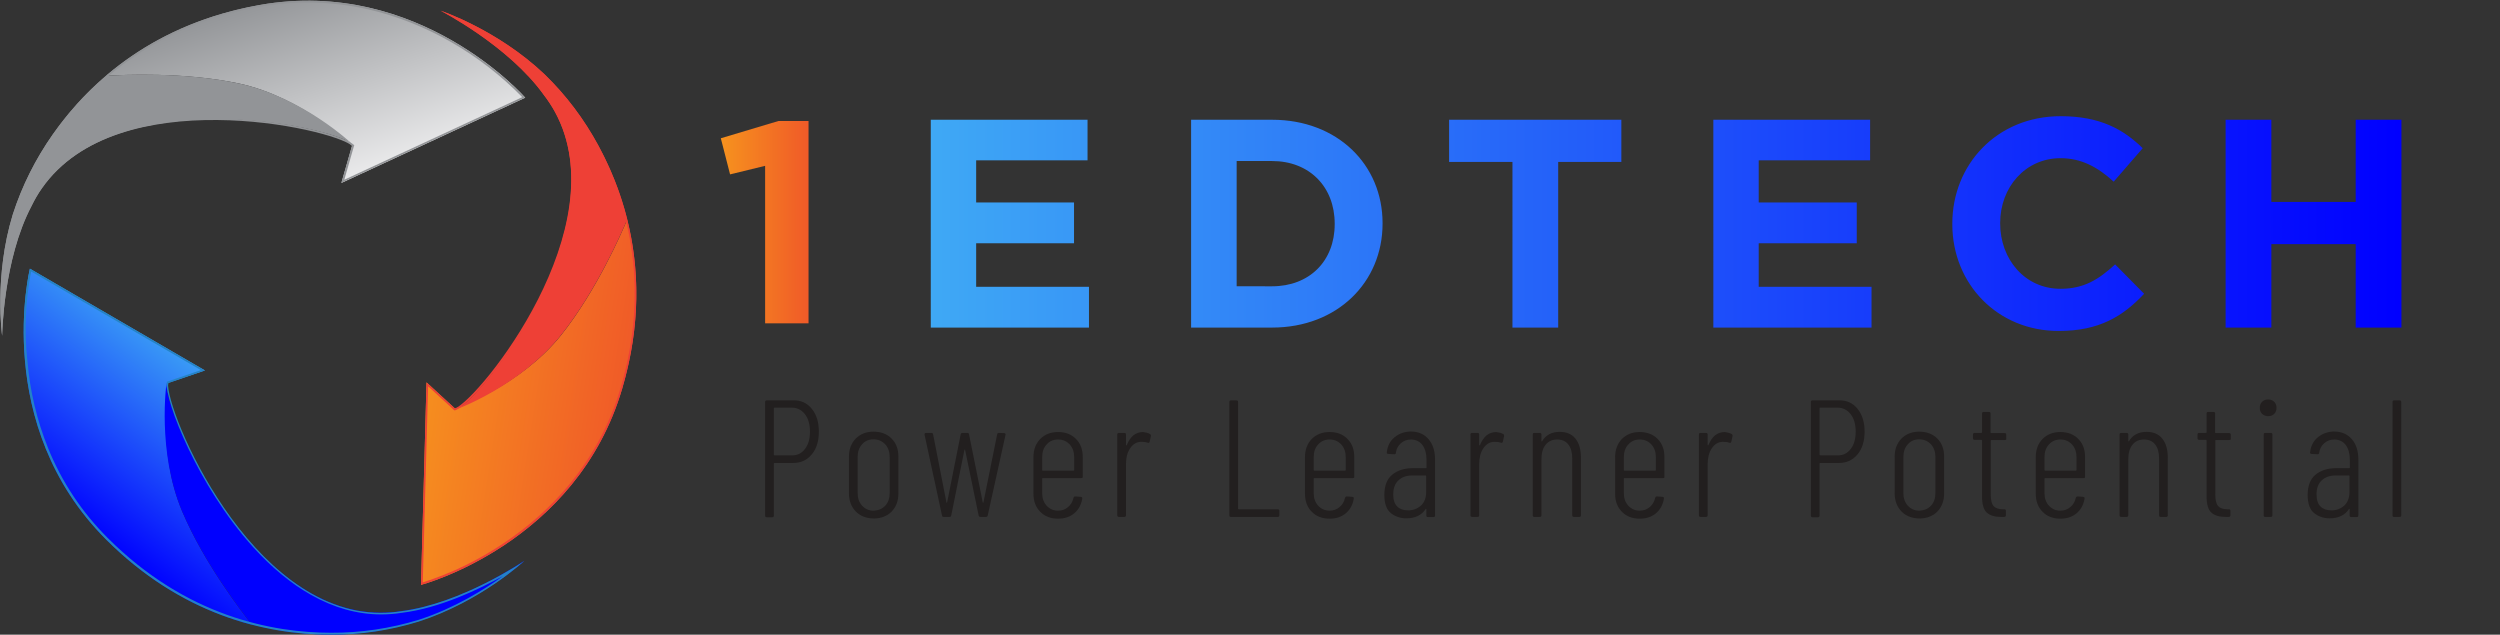 <?xml version="1.0" encoding="utf-8"?>
<!-- Generator: Adobe Illustrator 24.2.1, SVG Export Plug-In . SVG Version: 6.00 Build 0)  -->
<svg version="1.1" xmlns="http://www.w3.org/2000/svg" xmlns:xlink="http://www.w3.org/1999/xlink" x="0px" y="0px"
	 viewBox="0 0 1405 356.7" style="enable-background:new 0 0 1405 356.7;" xml:space="preserve">
<rect x="0" y="0" width="1405" height="356.7" fill="#333333" stroke="none"/>
<style type="text/css">
	.st0{fill:url(#SVGID_1_);}
	.st1{fill:#0000FF;}
	.st2{fill:url(#SVGID_2_);}
	.st3{fill:#929497;}
	.st4{fill:url(#SVGID_3_);}
	.st5{fill:url(#SVGID_4_);}
	.st6{fill:#EE4036;}
	.st7{fill:url(#SVGID_5_);}
	.st8{fill:url(#SVGID_6_);}
	.st9{fill:#221F1F;}
</style>
<g id="Under">
</g>
<g id="Gray_Arrow">
</g>
<g id="Layer_1">
	<linearGradient id="SVGID_1_" gradientUnits="userSpaceOnUse" x1="118.516" y1="198.898" x2="45.018" y2="296.327">
		<stop  offset="0" style="stop-color:#3FA9F5"/>
		<stop  offset="1" style="stop-color:#0000FF"/>
	</linearGradient>
	<path class="st0" d="M94.6,215.2l20.6-7L16.8,151c0,0-21.6,87.8,42.8,152.2c26.5,26.5,55.1,40.9,82,47.9
		c-5.9-7.4-27-34.8-39.2-63.7C88.1,253.6,94.6,215.2,94.6,215.2z"/>
	<g>
		<path class="st1" d="M225.5,343.4c-3.8,0.6-7.6,0.9-11.5,0.9c-73.6,0-122-113.9-120.4-129.2c0,0-5.5,38.4,8.7,72.2
			c12.2,28.8,33.3,56.2,39.2,63.7c15.5,4,30.5,5.6,44.2,5.6c16.9,0.1,33.6-2.4,49.7-7.4c34.8-11.2,59.3-34.1,59.3-34.1
			S259.4,339.3,225.5,343.4z"/>
	</g>
	<g>
		<g>
			
				<linearGradient id="SVGID_2_" gradientUnits="userSpaceOnUse" x1="-2205.268" y1="-842.284" x2="-2278.682" y2="-744.727" gradientTransform="matrix(-0.573 0.82 -0.82 -0.573 -1756.414 1435.324)">
				<stop  offset="0" style="stop-color:#F1F1F2"/>
				<stop  offset="1" style="stop-color:#929497"/>
			</linearGradient>
			<path class="st2" d="M197.9,81.9l-6,20.9l103.3-47.9c0,0-59.5-68-149.2-52.1C109,9.4,80.8,24.5,59.6,42.6
				c9.5-0.6,44-2.2,74.6,4.3C170.2,54.6,197.9,81.9,197.9,81.9z"/>
			<path class="st3" d="M17.8,115.7c1.7-3.5,3.6-6.8,5.8-9.9c42.2-60.4,162.7-34.9,174.3-24.9c0,0-27.7-26.3-63.6-34
				c-30.6-6.6-65.1-4.9-74.6-4.3C47.4,53,37.6,64.3,29.7,75.5c-9.7,13.8-17.3,28.9-22.5,45c-10.7,34.9-6,68.2-6,68.2
				S1.8,145.9,17.8,115.7z"/>
		</g>
		<path class="st3" d="M293.5,54.6l-100,46.4l5.4-18.8l0.2-0.6l-0.5-0.4c-7.6-6.6-57.2-19-103.5-13.2c-15.4,1.9-29.1,5.7-40.7,11.2
			c-13.3,6.4-24,15.1-31.6,26c-2.2,3.2-4.2,6.5-5.9,10c-10.1,19-14.1,43.1-15.6,58.4c-0.2-12.9,0.7-32.7,7-52.9
			c5.1-15.9,12.7-31,22.3-44.7C49.4,49.1,84.8,14.6,146,3.8c20.1-3.6,40.8-3.1,60.7,1.4C223.2,9,239,15.3,253.6,23.7
			C268.2,32.1,281.7,42.5,293.5,54.6 M295.1,54.9c0,0-59.5-68-149.2-52.1C87.6,13.1,51.1,44.9,29.7,75.5
			c-9.7,13.8-17.3,28.9-22.5,45c-10.7,34.9-6,68.2-6,68.2s0.5-42.8,16.5-73c1.7-3.5,3.6-6.8,5.8-9.9
			c42.2-60.4,162.7-33.9,174.3-23.9l-6,20.9L295.1,54.9z"/>
	</g>
	<g id="Layer_7_1_">
		
			<linearGradient id="SVGID_3_" gradientUnits="userSpaceOnUse" x1="9.57" y1="109.08" x2="297.595" y2="93.219" gradientTransform="matrix(1 0 0 -1 0 358)">
			<stop  offset="0" style="stop-color:#2483C5"/>
			<stop  offset="1" style="stop-color:#2483C5"/>
		</linearGradient>
		<path class="st4" d="M17.5,152.6l95.4,55.4l-18.5,6.3l-0.6,0.2l-0.1,0.6c-1,10,17.2,57.7,48.5,92.3c10.4,11.5,21.4,20.6,32.6,26.9
			c12.9,7.3,26.1,11,39.4,11c3.9,0,7.8-0.3,11.6-0.9c21.3-2.6,43.4-13.2,56.9-20.7c-10.5,7.6-27.2,18.1-47.3,24.6
			c-16,4.9-32.7,7.4-49.4,7.3c-32.9,0-81.4-9.2-125.4-53.2c-14.5-14.4-25.9-31.6-33.6-50.6c-6.3-15.7-10.2-32.2-11.6-49
			C13.5,186.1,14.3,169.1,17.5,152.6 M16.8,151c0,0-21.6,87.8,42.8,152.2c41.8,41.8,88.8,53.5,126.1,53.5
			c16.9,0.1,33.6-2.4,49.7-7.4c34.8-11.2,59.3-34.1,59.3-34.1s-35.4,24.1-69.3,28.3c-3.8,0.6-7.6,0.9-11.5,0.9
			c-73.6,0-121-113.9-119.4-129.1l20.6-7.1L16.8,151z"/>
	</g>
	<g>
		<g>
			
				<linearGradient id="SVGID_4_" gradientUnits="userSpaceOnUse" x1="-2157.635" y1="1683.525" x2="-2231.731" y2="1780.033" gradientTransform="matrix(-0.479 -0.878 0.878 -0.479 -2280.849 -872.751)">
				<stop  offset="0" style="stop-color:#F6921E"/>
				<stop  offset="1" style="stop-color:#F05A28"/>
			</linearGradient>
			<path class="st5" d="M255.7,229.6l-16-14.7l-3.1,113.8c0,0,87.4-23,113.1-110.4c10.6-36,9.5-67.9,2.8-94.9
				c-3.7,8.8-17.6,40.4-37.1,64.9C292.5,217,255.7,229.6,255.7,229.6z"/>
			<path class="st6" d="M305.6,53.3c2.3,3,4.5,6.3,6.3,9.6c35.3,64.7-41.2,161.2-55.3,167.1c0,0,35.9-13.1,58.8-41.8
				c19.5-24.5,33.4-56.1,37.1-64.9c-3.9-15.6-9.7-29.5-16.2-41.5c-8-14.8-18.2-28.4-30.3-40.1C279.5,16.6,247.6,6,247.6,6
				S285.7,25.5,305.6,53.3z"/>
		</g>
		<path class="st6" d="M237.6,327.3l3-110.2l14.4,13.2l0.5,0.4l0.6-0.2c9.3-3.9,42.5-42.7,57.9-86.8c5.2-14.7,7.9-28.6,8.1-41.5
			c0.2-14.8-2.8-28.2-9.2-39.9c-1.9-3.4-4-6.7-6.4-9.7c-12.5-17.5-32.4-31.8-45.4-40c11.7,5.5,29,15.2,44.3,29.8
			c12,11.7,22.1,25.1,30.1,39.9c15.8,28.9,30.9,75.9,13.3,135.6c-5.7,19.6-15.4,37.9-28.3,53.7c-10.7,13-23.4,24.4-37.5,33.7
			C268.9,314.8,253.7,322.2,237.6,327.3 M236.6,328.7c0,0,87.4-23,113.1-110.4c16.7-56.7,4.5-103.6-13.4-136.4
			c-8-14.8-18.2-28.4-30.3-40.1C279.5,16.6,247.6,6,247.6,6s38.1,19.6,58,47.3c2.3,3,4.5,6.3,6.3,9.6
			c35.3,64.7-42.1,160.8-56.2,166.7l-16-14.7L236.6,328.7z"/>
	</g>
	
		<linearGradient id="SVGID_5_" gradientUnits="userSpaceOnUse" x1="405.177" y1="233.114" x2="454.507" y2="233.114" gradientTransform="matrix(1 0 0 -1 0 358)">
		<stop  offset="0" style="stop-color:#F6921E"/>
		<stop  offset="1" style="stop-color:#F05A28"/>
	</linearGradient>
	<path class="st7" d="M430,93.2L410.3,98l-5.2-20.3l32.4-9.7h16.9v113.7H430V93.2z"/>
	
		<linearGradient id="SVGID_6_" gradientUnits="userSpaceOnUse" x1="521.857" y1="232.319" x2="1348.277" y2="232.319" gradientTransform="matrix(1 0 0 -1 0 358)">
		<stop  offset="0" style="stop-color:#3FA9F5"/>
		<stop  offset="1" style="stop-color:#0000FF"/>
	</linearGradient>
	<path class="st8" d="M523.1,67.3h88.1v22.8h-62.6v23.7h55v22.9h-55v24.5h63.4v22.9h-88.9V67.3z M669.4,67.3h45.5
		c36.7,0,62.1,25.2,62.1,58.1v0.3c0,32.9-25.4,58.4-62.1,58.4h-45.5V67.3z M714.9,160.9c21,0,35.2-14.2,35.2-34.9v-0.3
		c0-20.7-14.2-35.2-35.2-35.2h-19.9v70.4L714.9,160.9z M849.9,91h-35.5V67.3h96.8V91h-35.5v93.1h-25.7V91z M962.9,67.3h88.1v22.8
		h-62.6v23.7h55.1v22.9h-55.1v24.5h63.4v22.9h-88.9V67.3z M1097.2,126v-0.3c0-33.2,25-60.4,60.9-60.4c22,0,35.2,7.3,46.1,18
		l-16.3,18.8c-9-8.2-18.2-13.2-29.9-13.2c-19.7,0-33.9,16.3-33.9,36.4v0.3c0,20,13.8,36.7,33.9,36.7c13.3,0,21.5-5.3,30.7-13.7
		l16.3,16.5c-12,12.8-25.4,20.9-47.9,20.9C1122.7,186.1,1097.2,159.6,1097.2,126z M1250.8,67.3h25.7v46.2h47.4V67.3h25.7v116.8
		h-25.7v-46.9h-47.4v46.9h-25.7V67.3z"/>
	<g>
		<path class="st9" d="M456.2,229.7c2.7,3.3,4,7.6,4,12.9c0,5.3-1.3,9.6-4,12.8c-2.7,3.2-6.1,4.8-10.5,4.8h-10.4
			c-0.3,0-0.4,0.1-0.4,0.4v29.2c0,0.6-0.3,0.9-0.9,0.9h-3.1c-0.6,0-0.9-0.3-0.9-0.9v-63.9c0-0.6,0.3-0.9,0.9-0.9h14.6
			C449.9,224.8,453.5,226.4,456.2,229.7z M452.4,252.3c1.9-2.4,2.8-5.7,2.8-9.7c0-4.1-0.9-7.3-2.8-9.8c-1.9-2.4-4.3-3.7-7.4-3.7
			h-9.7c-0.3,0-0.4,0.1-0.4,0.4v26c0,0.3,0.1,0.4,0.4,0.4h9.7C448.1,256,450.5,254.8,452.4,252.3z"/>
		<path class="st9" d="M480.9,287.4c-2.5-2.6-3.8-6-3.8-10.2v-20.6c0-4.1,1.3-7.5,3.8-10.1c2.6-2.6,5.9-3.9,10-3.9
			c4.2,0,7.7,1.3,10.2,3.9c2.6,2.6,3.8,6,3.8,10.2v20.6c0,4.2-1.3,7.6-3.8,10.2c-2.6,2.6-6,3.9-10.2,3.9
			C486.8,291.3,483.4,290,480.9,287.4z M497.5,284.2c1.7-1.8,2.5-4.2,2.5-7.1v-20.2c0-2.9-0.8-5.3-2.5-7.2c-1.7-1.8-3.9-2.8-6.6-2.8
			c-2.6,0-4.8,0.9-6.4,2.8c-1.7,1.8-2.5,4.2-2.5,7.2v20.2c0,2.9,0.8,5.2,2.5,7.1c1.7,1.8,3.8,2.8,6.4,2.8
			C493.6,286.9,495.8,286,497.5,284.2z"/>
		<path class="st9" d="M529.4,289.7l-9.8-45.4v-0.2c0-0.6,0.3-0.8,0.8-0.8h3c0.6,0,1,0.3,1,0.8l7.5,38.2c0.1,0.2,0.1,0.3,0.2,0.3
			s0.1-0.1,0.2-0.3l7.6-38.2c0.1-0.6,0.5-0.8,1-0.8h2.7c0.6,0,1,0.3,1,0.8l7.7,38.2c0.1,0.2,0.1,0.3,0.2,0.3c0.1,0,0.1-0.1,0.2-0.3
			l7.7-38.2c0.1-0.6,0.5-0.8,1-0.8l2.9,0.1c0.3,0,0.5,0.1,0.7,0.3c0.2,0.2,0.2,0.4,0.1,0.7l-10,45.3c-0.1,0.6-0.4,0.8-1,0.8H551
			c-0.6,0-0.9-0.3-1-0.8l-7.6-36.8c-0.1-0.2-0.1-0.3-0.2-0.3c-0.1,0-0.1,0.1-0.2,0.3l-7.4,36.8c-0.1,0.6-0.4,0.8-1,0.8h-3.2
			C529.8,290.6,529.5,290.3,529.4,289.7z"/>
		<path class="st9" d="M607.7,268.7h-21.6c-0.3,0-0.4,0.1-0.4,0.4v8c0,2.9,0.8,5.2,2.5,7.1c1.7,1.8,3.8,2.8,6.4,2.8
			c2.2,0,4.1-0.7,5.6-2c1.6-1.3,2.6-3,3.1-5.2c0.2-0.6,0.5-0.8,1-0.8l3,0.2c0.2,0,0.5,0.1,0.7,0.2c0.2,0.1,0.2,0.3,0.2,0.6v0.4
			c-0.6,3.4-2.1,6.1-4.5,8.1c-2.4,2-5.4,3-9.1,3c-4.1,0-7.5-1.3-10-3.9c-2.6-2.6-3.8-6-3.8-10.1v-20.7c0-4.1,1.3-7.5,3.8-10.1
			c2.6-2.6,5.9-3.9,10-3.9c4.2,0,7.6,1.3,10.1,3.9c2.6,2.6,3.8,6,3.8,10.1v11.2C608.6,268.4,608.3,268.7,607.7,268.7z M588.2,249.8
			c-1.7,1.8-2.5,4.2-2.5,7.2v7.1c0,0.3,0.1,0.4,0.4,0.4h17.2c0.3,0,0.4-0.1,0.4-0.4v-7.1c0-2.9-0.8-5.3-2.5-7.2
			c-1.7-1.8-3.8-2.8-6.5-2.8C592,247,589.9,247.9,588.2,249.8z"/>
		<path class="st9" d="M646.3,243.9c0.4,0.3,0.6,0.7,0.5,1.2l-0.7,3.2c-0.2,0.6-0.6,0.7-1.2,0.5c-1-0.4-2.2-0.5-3.7-0.5
			c-2.5,0.1-4.5,1.3-6.1,3.7c-1.6,2.4-2.3,5.4-2.3,9v28.6c0,0.6-0.3,0.9-0.9,0.9h-3.1c-0.6,0-0.9-0.3-0.9-0.9v-45.4
			c0-0.6,0.3-0.9,0.9-0.9h3.1c0.6,0,0.9,0.3,0.9,0.9v5.8c0,0.2,0.1,0.3,0.2,0.3c0.1,0,0.2-0.1,0.3-0.3c0.9-2.2,2.1-4,3.6-5.3
			c1.5-1.2,3.4-1.9,5.5-1.9C643.8,243,645.2,243.3,646.3,243.9z"/>
		<path class="st9" d="M690.9,289.6v-63.7c0-0.6,0.3-0.9,0.9-0.9h3.1c0.6,0,0.9,0.3,0.9,0.9v59.9c0,0.3,0.1,0.4,0.4,0.4h21.9
			c0.6,0,0.9,0.3,0.9,0.9v2.5c0,0.6-0.3,0.9-0.9,0.9h-26.3C691.2,290.6,690.9,290.3,690.9,289.6z"/>
		<path class="st9" d="M760.3,268.7h-21.6c-0.3,0-0.4,0.1-0.4,0.4v8c0,2.9,0.8,5.2,2.5,7.1c1.7,1.8,3.8,2.8,6.4,2.8
			c2.2,0,4.1-0.7,5.6-2c1.6-1.3,2.6-3,3.1-5.2c0.2-0.6,0.5-0.8,1-0.8l3,0.2c0.2,0,0.5,0.1,0.7,0.2c0.2,0.1,0.2,0.3,0.2,0.6v0.4
			c-0.6,3.4-2.1,6.1-4.5,8.1c-2.4,2-5.4,3-9.1,3c-4.1,0-7.5-1.3-10-3.9c-2.6-2.6-3.8-6-3.8-10.1v-20.7c0-4.1,1.3-7.5,3.8-10.1
			c2.6-2.6,5.9-3.9,10-3.9c4.2,0,7.6,1.3,10.1,3.9c2.6,2.6,3.8,6,3.8,10.1v11.2C761.2,268.4,760.9,268.7,760.3,268.7z M740.8,249.8
			c-1.7,1.8-2.5,4.2-2.5,7.2v7.1c0,0.3,0.1,0.4,0.4,0.4h17.2c0.3,0,0.4-0.1,0.4-0.4v-7.1c0-2.9-0.8-5.3-2.5-7.2
			c-1.7-1.8-3.8-2.8-6.5-2.8C744.6,247,742.5,247.9,740.8,249.8z"/>
		<path class="st9" d="M802.9,246.9c2.4,2.8,3.6,6.6,3.6,11.4v31.4c0,0.6-0.3,0.9-0.9,0.9h-3.1c-0.6,0-0.9-0.3-0.9-0.9v-3.4
			c0-0.2,0-0.3-0.1-0.3c-0.1,0-0.2,0-0.3,0.1c-2.3,3.5-5.9,5.2-10.9,5.2c-3.3,0-6.2-1-8.6-2.9c-2.4-1.9-3.7-5.3-3.7-10.2
			c0-5.2,1.5-9,4.4-11.4c2.9-2.4,6.8-3.7,11.6-3.7h7.3c0.3,0,0.4-0.1,0.4-0.4v-4.3c0-3.5-0.8-6.3-2.3-8.3s-3.7-3.1-6.5-3.1
			c-2.1,0-4,0.7-5.6,2.1c-1.6,1.4-2.5,3.2-2.8,5.3c0,0.6-0.3,0.9-0.9,0.9l-3.4-0.2c-0.3,0-0.5-0.1-0.7-0.3c-0.2-0.2-0.2-0.4-0.1-0.7
			c0.4-3.5,1.8-6.3,4.4-8.4c2.6-2.1,5.7-3.2,9.3-3.2C797.2,242.6,800.5,244,802.9,246.9z M798.5,284.2c2-1.8,3-4.4,3-7.7v-8.9
			c0-0.3-0.1-0.4-0.4-0.4h-7.3c-3.3,0-5.9,0.9-7.8,2.7c-2,1.8-3,4.4-3,7.9c0,3.1,0.7,5.3,2.2,6.8s3.5,2.2,5.9,2.2
			C794,286.9,796.4,286,798.5,284.2z"/>
		<path class="st9" d="M844.8,243.9c0.4,0.3,0.6,0.7,0.5,1.2l-0.7,3.2c-0.2,0.6-0.6,0.7-1.2,0.5c-1-0.4-2.2-0.5-3.7-0.5
			c-2.5,0.1-4.5,1.3-6.1,3.7c-1.6,2.4-2.3,5.4-2.3,9v28.6c0,0.6-0.3,0.9-0.9,0.9h-3.1c-0.6,0-0.9-0.3-0.9-0.9v-45.4
			c0-0.6,0.3-0.9,0.9-0.9h3.1c0.6,0,0.9,0.3,0.9,0.9v5.8c0,0.2,0.1,0.3,0.2,0.3c0.1,0,0.2-0.1,0.3-0.3c0.9-2.2,2.1-4,3.6-5.3
			c1.5-1.2,3.4-1.9,5.5-1.9C842.4,243,843.7,243.3,844.8,243.9z"/>
		<path class="st9" d="M885.4,246.5c2.1,2.6,3.1,6.2,3.1,10.8v32.3c0,0.6-0.3,0.9-0.9,0.9h-3.1c-0.6,0-0.9-0.3-0.9-0.9v-31.9
			c0-3.4-0.7-6-2.2-7.9c-1.5-1.9-3.6-2.8-6.3-2.8c-2.8,0-4.9,1-6.5,3c-1.6,2-2.3,4.7-2.3,8.3v31.3c0,0.6-0.3,0.9-0.9,0.9h-3.1
			c-0.6,0-0.9-0.3-0.9-0.9v-45.4c0-0.6,0.3-0.9,0.9-0.9h3.1c0.6,0,0.9,0.3,0.9,0.9v3.6c0,0.2,0,0.3,0.1,0.3s0.2-0.1,0.3-0.2
			c2.1-3.5,5.4-5.2,9.9-5.2C880.4,242.7,883.4,244,885.4,246.5z"/>
		<path class="st9" d="M934.6,268.7H913c-0.3,0-0.4,0.1-0.4,0.4v8c0,2.9,0.8,5.2,2.5,7.1c1.7,1.8,3.8,2.8,6.4,2.8
			c2.2,0,4.1-0.7,5.6-2c1.6-1.3,2.6-3,3.1-5.2c0.2-0.6,0.5-0.8,1-0.8l3,0.2c0.2,0,0.5,0.1,0.7,0.2c0.2,0.1,0.2,0.3,0.2,0.6v0.4
			c-0.6,3.4-2.1,6.1-4.5,8.1c-2.4,2-5.4,3-9.1,3c-4.1,0-7.5-1.3-10-3.9c-2.6-2.6-3.8-6-3.8-10.1v-20.7c0-4.1,1.3-7.5,3.8-10.1
			c2.6-2.6,5.9-3.9,10-3.9c4.2,0,7.6,1.3,10.1,3.9c2.6,2.6,3.8,6,3.8,10.1v11.2C935.5,268.4,935.2,268.7,934.6,268.7z M915.1,249.8
			c-1.7,1.8-2.5,4.2-2.5,7.2v7.1c0,0.3,0.1,0.4,0.4,0.4h17.2c0.3,0,0.4-0.1,0.4-0.4v-7.1c0-2.9-0.8-5.3-2.5-7.2
			c-1.7-1.8-3.8-2.8-6.5-2.8C918.9,247,916.8,247.9,915.1,249.8z"/>
		<path class="st9" d="M973.2,243.9c0.4,0.3,0.6,0.7,0.5,1.2l-0.7,3.2c-0.2,0.6-0.6,0.7-1.2,0.5c-1-0.4-2.2-0.5-3.7-0.5
			c-2.5,0.1-4.5,1.3-6.1,3.7c-1.6,2.4-2.3,5.4-2.3,9v28.6c0,0.6-0.3,0.9-0.9,0.9h-3.1c-0.6,0-0.9-0.3-0.9-0.9v-45.4
			c0-0.6,0.3-0.9,0.9-0.9h3.1c0.6,0,0.9,0.3,0.9,0.9v5.8c0,0.2,0.1,0.3,0.2,0.3c0.1,0,0.2-0.1,0.3-0.3c0.9-2.2,2.1-4,3.6-5.3
			c1.5-1.2,3.4-1.9,5.5-1.9C970.7,243,972.1,243.3,973.2,243.9z"/>
		<path class="st9" d="M1043.9,229.7c2.7,3.3,4,7.6,4,12.9c0,5.3-1.3,9.6-4,12.8c-2.7,3.2-6.1,4.8-10.5,4.8H1023
			c-0.3,0-0.4,0.1-0.4,0.4v29.2c0,0.6-0.3,0.9-0.9,0.9h-3.1c-0.6,0-0.9-0.3-0.9-0.9v-63.9c0-0.6,0.3-0.9,0.9-0.9h14.6
			C1037.6,224.8,1041.2,226.4,1043.9,229.7z M1040.1,252.3c1.9-2.4,2.8-5.7,2.8-9.7c0-4.1-0.9-7.3-2.8-9.8c-1.9-2.4-4.3-3.7-7.4-3.7
			h-9.7c-0.3,0-0.4,0.1-0.4,0.4v26c0,0.3,0.1,0.4,0.4,0.4h9.7C1035.8,256,1038.2,254.8,1040.1,252.3z"/>
		<path class="st9" d="M1068.6,287.4c-2.5-2.6-3.8-6-3.8-10.2v-20.6c0-4.1,1.3-7.5,3.8-10.1c2.6-2.6,5.9-3.9,10-3.9
			c4.2,0,7.7,1.3,10.2,3.9c2.6,2.6,3.8,6,3.8,10.2v20.6c0,4.2-1.3,7.6-3.8,10.2c-2.6,2.6-6,3.9-10.2,3.9
			C1074.5,291.3,1071.1,290,1068.6,287.4z M1085.2,284.2c1.7-1.8,2.5-4.2,2.5-7.1v-20.2c0-2.9-0.8-5.3-2.5-7.2
			c-1.7-1.8-3.9-2.8-6.6-2.8c-2.6,0-4.8,0.9-6.4,2.8c-1.7,1.8-2.5,4.2-2.5,7.2v20.2c0,2.9,0.8,5.2,2.5,7.1c1.7,1.8,3.8,2.8,6.4,2.8
			C1081.3,286.9,1083.5,286,1085.2,284.2z"/>
		<path class="st9" d="M1126.7,247.3h-7.5c-0.3,0-0.4,0.1-0.4,0.4v30.2c0,3.1,0.5,5.3,1.6,6.5c1.1,1.2,2.8,1.8,5.1,1.8h0.9
			c0.6,0,0.9,0.3,0.9,0.9v2.5c0,0.6-0.3,0.9-0.9,0.9h-1.9c-3.5,0-6.1-0.8-7.9-2.4c-1.8-1.6-2.7-4.7-2.7-9.1v-31.4
			c0-0.3-0.1-0.4-0.4-0.4h-3.8c-0.6,0-0.9-0.3-0.9-0.9v-2.1c0-0.6,0.3-0.9,0.9-0.9h3.8c0.2,0,0.4-0.1,0.4-0.4v-10.5
			c0-0.6,0.3-0.9,0.9-0.9h3c0.6,0,0.9,0.3,0.9,0.9V243c0,0.3,0.1,0.4,0.4,0.4h7.5c0.6,0,0.9,0.3,0.9,0.9v2.1
			C1127.7,247,1127.4,247.3,1126.7,247.3z"/>
		<path class="st9" d="M1171,268.7h-21.6c-0.3,0-0.4,0.1-0.4,0.4v8c0,2.9,0.8,5.2,2.5,7.1c1.7,1.8,3.8,2.8,6.4,2.8
			c2.2,0,4.1-0.7,5.6-2c1.6-1.3,2.6-3,3.1-5.2c0.2-0.6,0.5-0.8,1-0.8l3,0.2c0.2,0,0.5,0.1,0.7,0.2c0.2,0.1,0.2,0.3,0.2,0.6v0.4
			c-0.6,3.4-2.1,6.1-4.5,8.1c-2.4,2-5.4,3-9.1,3c-4.1,0-7.5-1.3-10-3.9c-2.6-2.6-3.8-6-3.8-10.1v-20.7c0-4.1,1.3-7.5,3.8-10.1
			c2.6-2.6,5.9-3.9,10-3.9c4.2,0,7.6,1.3,10.1,3.9c2.6,2.6,3.8,6,3.8,10.1v11.2C1171.9,268.4,1171.6,268.7,1171,268.7z
			 M1151.5,249.8c-1.7,1.8-2.5,4.2-2.5,7.2v7.1c0,0.3,0.1,0.4,0.4,0.4h17.2c0.3,0,0.4-0.1,0.4-0.4v-7.1c0-2.9-0.8-5.3-2.5-7.2
			c-1.7-1.8-3.8-2.8-6.5-2.8C1155.3,247,1153.2,247.9,1151.5,249.8z"/>
		<path class="st9" d="M1215.2,246.5c2.1,2.6,3.1,6.2,3.1,10.8v32.3c0,0.6-0.3,0.9-0.9,0.9h-3.1c-0.6,0-0.9-0.3-0.9-0.9v-31.9
			c0-3.4-0.7-6-2.2-7.9c-1.5-1.9-3.6-2.8-6.3-2.8c-2.8,0-4.9,1-6.5,3c-1.6,2-2.3,4.7-2.3,8.3v31.3c0,0.6-0.3,0.9-0.9,0.9h-3.1
			c-0.6,0-0.9-0.3-0.9-0.9v-45.4c0-0.6,0.3-0.9,0.9-0.9h3.1c0.6,0,0.9,0.3,0.9,0.9v3.6c0,0.2,0,0.3,0.1,0.3s0.2-0.1,0.3-0.2
			c2.1-3.5,5.4-5.2,9.9-5.2C1210.2,242.7,1213.2,244,1215.2,246.5z"/>
		<path class="st9" d="M1252.9,247.3h-7.5c-0.3,0-0.4,0.1-0.4,0.4v30.2c0,3.1,0.5,5.3,1.6,6.5c1.1,1.2,2.8,1.8,5.1,1.8h0.9
			c0.6,0,0.9,0.3,0.9,0.9v2.5c0,0.6-0.3,0.9-0.9,0.9h-1.9c-3.5,0-6.1-0.8-7.9-2.4c-1.8-1.6-2.7-4.7-2.7-9.1v-31.4
			c0-0.3-0.1-0.4-0.4-0.4h-3.8c-0.6,0-0.9-0.3-0.9-0.9v-2.1c0-0.6,0.3-0.9,0.9-0.9h3.8c0.2,0,0.4-0.1,0.4-0.4v-10.5
			c0-0.6,0.3-0.9,0.9-0.9h3c0.6,0,0.9,0.3,0.9,0.9V243c0,0.3,0.1,0.4,0.4,0.4h7.5c0.6,0,0.9,0.3,0.9,0.9v2.1
			C1253.9,247,1253.5,247.3,1252.9,247.3z"/>
		<path class="st9" d="M1271.3,232.6c-0.9-0.9-1.3-2-1.3-3.4c0-1.4,0.4-2.5,1.3-3.4c0.9-0.9,2-1.3,3.4-1.3c1.4,0,2.5,0.4,3.4,1.3
			c0.9,0.9,1.3,2,1.3,3.4c0,1.4-0.4,2.5-1.3,3.4c-0.9,0.9-2,1.3-3.4,1.3C1273.3,233.9,1272.2,233.4,1271.3,232.6z M1272.2,289.6
			v-45.4c0-0.6,0.3-0.9,0.9-0.9h3.1c0.6,0,0.9,0.3,0.9,0.9v45.4c0,0.6-0.3,0.9-0.9,0.9h-3.1C1272.5,290.6,1272.2,290.3,1272.2,289.6
			z"/>
		<path class="st9" d="M1321.8,246.9c2.4,2.8,3.6,6.6,3.6,11.4v31.4c0,0.6-0.3,0.9-0.9,0.9h-3.1c-0.6,0-0.9-0.3-0.9-0.9v-3.4
			c0-0.2,0-0.3-0.1-0.3s-0.2,0-0.3,0.1c-2.3,3.5-5.9,5.2-10.9,5.2c-3.3,0-6.2-1-8.6-2.9c-2.4-1.9-3.7-5.3-3.7-10.2
			c0-5.2,1.5-9,4.4-11.4c2.9-2.4,6.8-3.7,11.6-3.7h7.3c0.3,0,0.4-0.1,0.4-0.4v-4.3c0-3.5-0.8-6.3-2.3-8.3s-3.7-3.1-6.5-3.1
			c-2.1,0-4,0.7-5.6,2.1c-1.6,1.4-2.5,3.2-2.8,5.3c0,0.6-0.3,0.9-0.9,0.9l-3.4-0.2c-0.3,0-0.5-0.1-0.7-0.3c-0.2-0.2-0.2-0.4-0.1-0.7
			c0.4-3.5,1.8-6.3,4.4-8.4c2.6-2.1,5.7-3.2,9.3-3.2C1316,242.6,1319.4,244,1321.8,246.9z M1317.4,284.2c2-1.8,3-4.4,3-7.7v-8.9
			c0-0.3-0.1-0.4-0.4-0.4h-7.3c-3.2,0-5.9,0.9-7.8,2.7c-2,1.8-3,4.4-3,7.9c0,3.1,0.7,5.3,2.2,6.8c1.5,1.5,3.5,2.2,5.9,2.2
			C1312.9,286.9,1315.3,286,1317.4,284.2z"/>
		<path class="st9" d="M1344.6,289.6v-63.7c0-0.6,0.3-0.9,0.9-0.9h3.1c0.6,0,0.9,0.3,0.9,0.9v63.7c0,0.6-0.3,0.9-0.9,0.9h-3.1
			C1344.9,290.6,1344.6,290.3,1344.6,289.6z"/>
	</g>
</g>
</svg>
